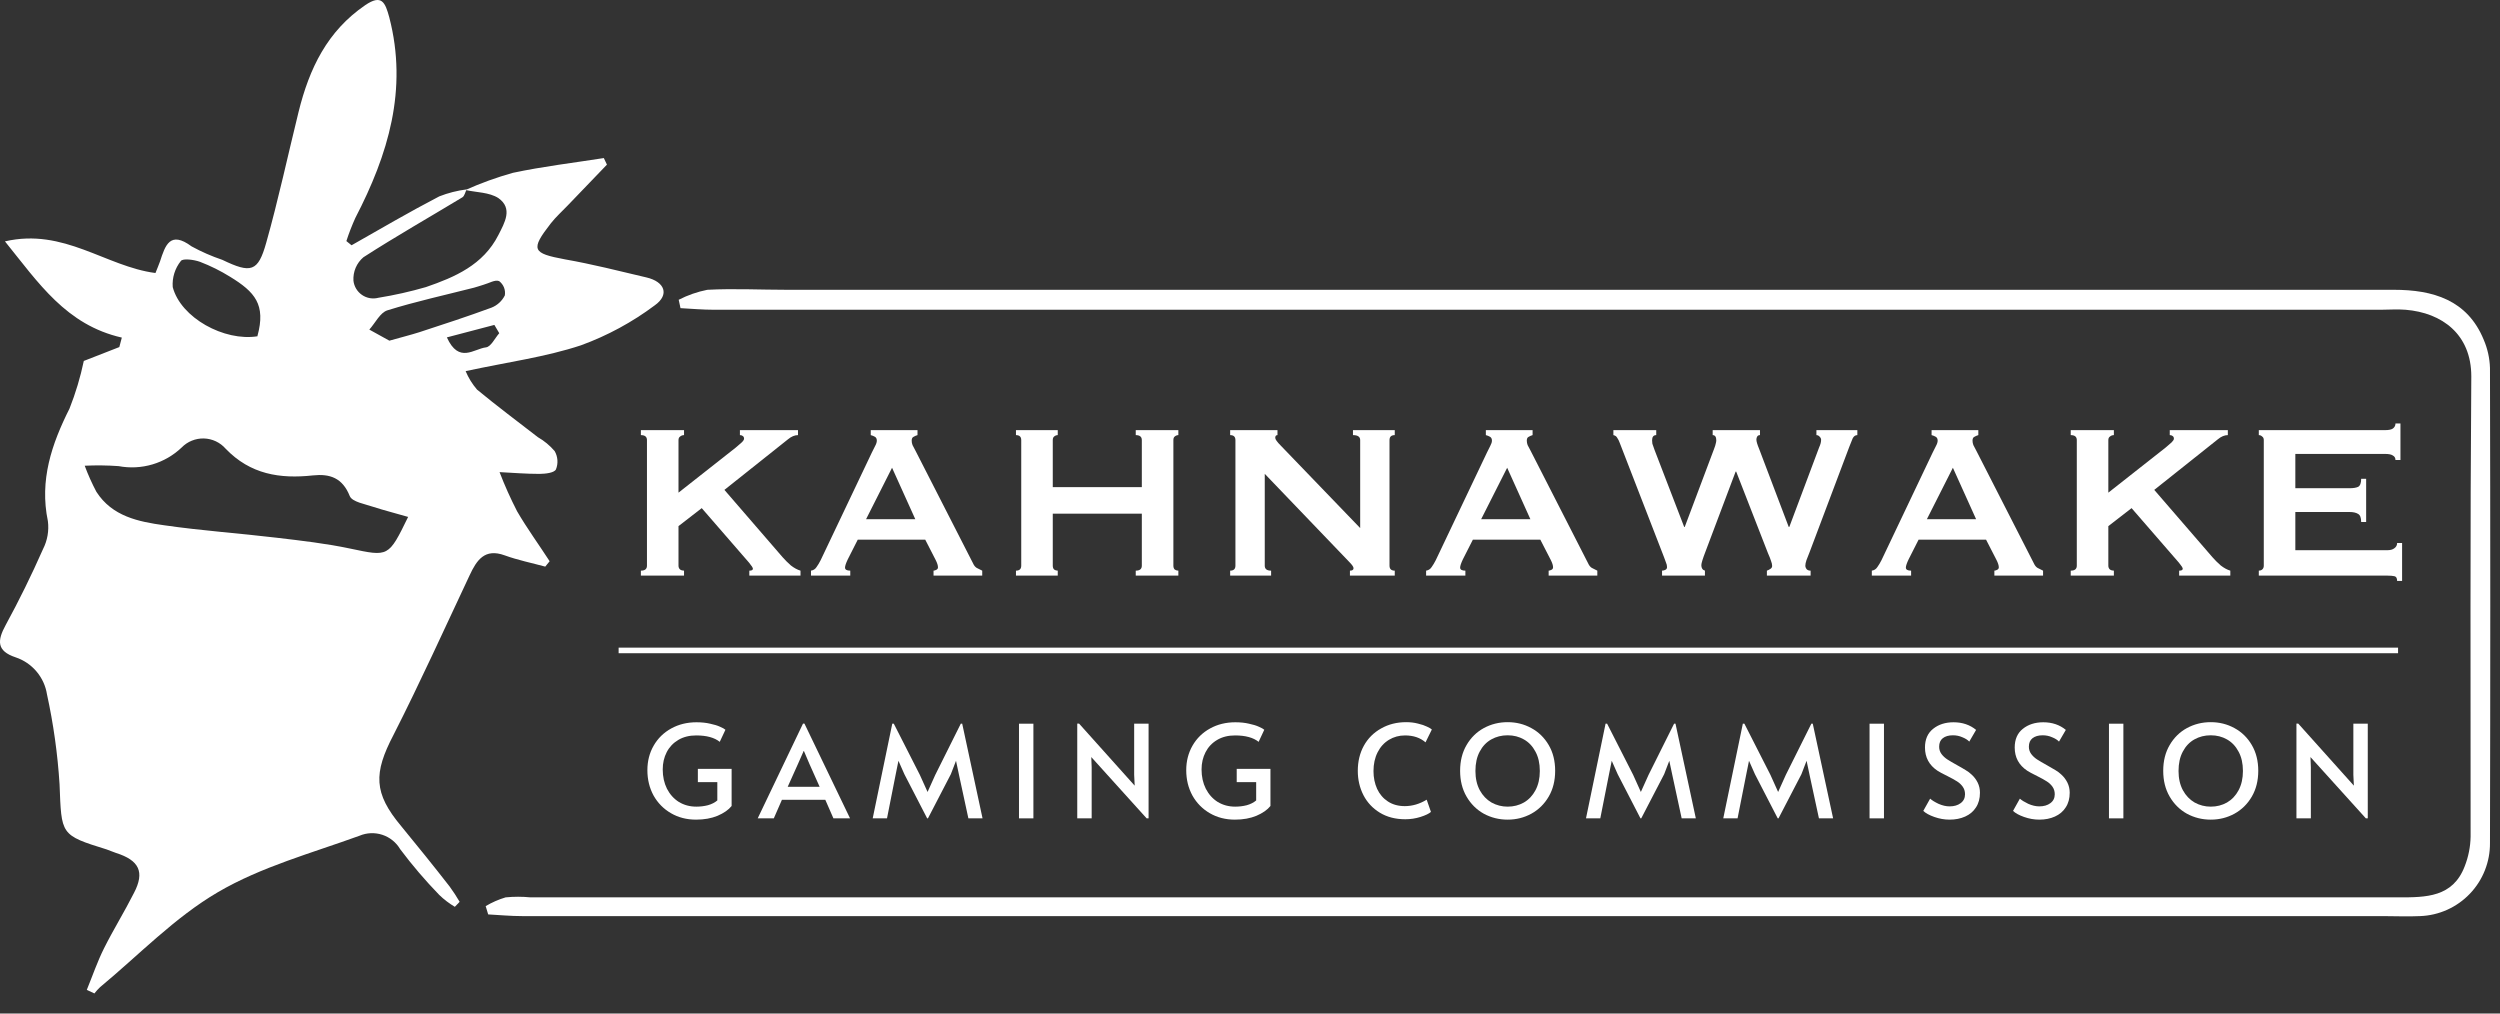<svg xmlns="http://www.w3.org/2000/svg" width="74" height="30" viewBox="0.0 0.0 111.0 45.0" fill="none">
<rect x="0.0" y="0.0" width="111.0" height="45.0" fill="#333333" stroke="none"/>
<path d="M20.665 8.436C21.348 8.13 22.053 7.875 22.774 7.673C24.103 7.39 25.463 7.23 26.81 7.018L26.948 7.31L25.202 9.127C24.954 9.388 24.679 9.632 24.458 9.915C23.54 11.094 23.634 11.245 25.082 11.515C26.296 11.728 27.497 12.033 28.698 12.317C29.518 12.508 29.739 13.084 29.07 13.558C28.073 14.305 26.971 14.902 25.8 15.33C24.223 15.853 22.548 16.074 20.674 16.478C20.798 16.776 20.969 17.052 21.179 17.297C22.065 18.029 22.978 18.711 23.882 19.411C24.163 19.572 24.415 19.781 24.626 20.027C24.697 20.149 24.739 20.287 24.749 20.428C24.759 20.569 24.737 20.711 24.684 20.842C24.599 21.002 24.205 21.037 23.953 21.041C23.363 21.041 22.774 20.993 22.18 20.962C22.408 21.556 22.669 22.137 22.96 22.703C23.403 23.465 23.922 24.174 24.404 24.919L24.209 25.158C23.607 24.994 22.991 24.87 22.406 24.657C21.52 24.334 21.165 24.87 20.851 25.543C19.739 27.905 18.662 30.289 17.47 32.633C16.584 34.33 16.584 35.212 17.811 36.678C18.538 37.565 19.256 38.451 19.965 39.363C20.124 39.581 20.272 39.808 20.408 40.041L20.195 40.263C19.945 40.115 19.713 39.938 19.504 39.736C18.882 39.095 18.302 38.416 17.767 37.702C17.589 37.401 17.307 37.174 16.975 37.065C16.642 36.956 16.281 36.971 15.959 37.108C13.837 37.879 11.599 38.486 9.676 39.612C7.753 40.737 6.171 42.399 4.443 43.83C4.352 43.916 4.268 44.01 4.191 44.109L3.854 43.95C4.106 43.334 4.323 42.696 4.62 42.102C5.037 41.269 5.533 40.471 5.95 39.643C6.433 38.717 6.184 38.198 5.148 37.87C5.006 37.826 4.873 37.759 4.736 37.715C2.666 37.073 2.733 37.068 2.644 34.817C2.559 33.476 2.373 32.143 2.086 30.829C2.027 30.454 1.866 30.103 1.62 29.813C1.375 29.523 1.055 29.306 0.695 29.186C-0.161 28.902 -0.121 28.437 0.251 27.754C0.85 26.655 1.399 25.539 1.909 24.382C2.105 23.999 2.181 23.565 2.126 23.137C1.749 21.321 2.29 19.726 3.087 18.139C3.358 17.454 3.57 16.747 3.721 16.026L5.298 15.41L5.409 14.989C2.937 14.426 1.714 12.565 0.22 10.717C2.844 10.11 4.691 11.834 6.902 12.122C6.978 11.927 7.049 11.768 7.106 11.604C7.337 10.895 7.549 10.23 8.506 10.939C8.943 11.178 9.399 11.378 9.871 11.537C11.143 12.149 11.457 12.078 11.821 10.775C12.361 8.861 12.778 6.907 13.256 4.971C13.735 3.034 14.532 1.381 16.216 0.229C16.947 -0.267 17.102 0.101 17.284 0.77C18.117 3.974 17.235 6.867 15.777 9.676C15.626 10.011 15.492 10.354 15.379 10.704L15.609 10.89C16.898 10.159 18.175 9.41 19.504 8.719C19.894 8.566 20.302 8.462 20.718 8.409C20.656 8.529 20.625 8.706 20.527 8.763C19.061 9.65 17.572 10.496 16.136 11.422C15.986 11.549 15.868 11.709 15.791 11.89C15.714 12.071 15.681 12.267 15.693 12.463C15.707 12.59 15.749 12.712 15.814 12.821C15.88 12.93 15.969 13.024 16.074 13.096C16.179 13.168 16.298 13.216 16.424 13.238C16.549 13.259 16.678 13.254 16.801 13.221C17.513 13.106 18.217 12.948 18.91 12.747C20.2 12.304 21.453 11.763 22.127 10.438C22.406 9.889 22.783 9.255 22.127 8.794C21.719 8.533 21.152 8.546 20.665 8.436ZM3.761 20.678C3.908 21.075 4.081 21.461 4.279 21.835C4.979 22.929 6.149 23.164 7.297 23.323C8.954 23.563 10.633 23.678 12.299 23.877C13.385 24.006 14.475 24.13 15.543 24.356C17.253 24.715 17.244 24.75 18.121 22.951C17.581 22.792 17.076 22.668 16.584 22.508C16.212 22.38 15.636 22.287 15.529 22.025C15.206 21.214 14.643 21.028 13.894 21.108C12.428 21.267 11.116 21.064 10.017 19.921C9.896 19.783 9.749 19.672 9.583 19.594C9.417 19.516 9.237 19.473 9.054 19.468C8.871 19.463 8.689 19.496 8.519 19.565C8.349 19.633 8.196 19.736 8.068 19.867C7.7 20.218 7.254 20.476 6.768 20.62C6.281 20.764 5.766 20.79 5.267 20.696C4.766 20.66 4.263 20.654 3.761 20.678ZM11.431 14.918C11.812 13.522 11.32 12.964 10.212 12.286C9.791 12.025 9.346 11.804 8.883 11.626C8.613 11.528 8.116 11.462 8.028 11.59C7.767 11.917 7.638 12.33 7.669 12.747C8.028 14.111 9.955 15.166 11.431 14.931V14.918ZM17.288 15.126C17.847 14.967 18.228 14.874 18.618 14.75C19.69 14.4 20.762 14.05 21.821 13.66C22.08 13.558 22.291 13.364 22.415 13.115C22.434 12.996 22.421 12.874 22.377 12.763C22.332 12.651 22.258 12.554 22.162 12.481C21.981 12.406 21.719 12.574 21.462 12.645C21.32 12.685 21.188 12.738 21.046 12.773C19.761 13.101 18.463 13.385 17.2 13.779C16.876 13.881 16.664 14.338 16.398 14.634L17.288 15.126ZM19.841 14.98C20.377 16.159 21.041 15.485 21.578 15.423C21.799 15.396 21.972 15.015 22.167 14.794L21.95 14.426L19.841 14.98Z" fill="#ffffff" />
<path d="M21.564 40.232C21.843 40.066 22.14 39.935 22.451 39.843C22.817 39.807 23.187 39.807 23.554 39.843H106.501C107.71 39.843 108.902 39.843 109.429 38.473C109.597 38.05 109.687 37.599 109.695 37.144C109.695 30.334 109.673 23.523 109.726 16.713C109.726 14.843 108.428 13.886 106.806 13.753C106.439 13.722 106.071 13.753 105.703 13.753H31.707C31.206 13.753 30.71 13.709 30.214 13.682L30.134 13.31C30.535 13.104 30.963 12.955 31.405 12.867C32.58 12.805 33.763 12.867 34.95 12.867C58.73 12.867 82.509 12.867 106.288 12.867C108.012 12.867 109.549 13.31 110.276 15.082C110.447 15.479 110.542 15.905 110.555 16.336C110.573 23.37 110.573 30.4 110.555 37.428C110.562 38.266 110.243 39.075 109.663 39.681C109.084 40.288 108.291 40.644 107.453 40.675C106.904 40.702 106.35 40.675 105.796 40.675H23.182C22.677 40.675 22.176 40.627 21.675 40.6L21.564 40.232Z" fill="#ffffff" />
<path d="M27.467 28.755H106.474V29.003H27.467V28.755Z" fill="#ffffff" />
<path d="M30.125 25.116C30.125 25.19 30.15 25.247 30.199 25.288C30.248 25.321 30.306 25.337 30.371 25.337V25.558H28.455V25.337C28.635 25.337 28.725 25.264 28.725 25.116V19.54C28.725 19.393 28.635 19.319 28.455 19.319V19.098H30.371V19.319C30.306 19.319 30.248 19.34 30.199 19.381C30.15 19.413 30.125 19.466 30.125 19.54V21.874L32.668 19.872C32.782 19.773 32.873 19.696 32.938 19.638C33.004 19.573 33.036 19.52 33.036 19.479C33.036 19.421 33.016 19.381 32.975 19.356C32.942 19.331 32.901 19.319 32.852 19.319V19.098H35.431V19.319C35.284 19.319 35.136 19.381 34.989 19.503L32.164 21.751L34.743 24.735C34.85 24.858 34.973 24.981 35.112 25.104C35.259 25.218 35.403 25.296 35.542 25.337V25.558H33.27V25.337C33.376 25.337 33.429 25.309 33.429 25.251C33.429 25.21 33.372 25.12 33.257 24.981L31.157 22.561L30.125 23.36V25.116Z" fill="#ffffff" />
<path d="M40.639 23.053L39.607 20.768L38.453 23.053H40.639ZM36.008 25.337C36.115 25.321 36.197 25.268 36.254 25.178C36.319 25.087 36.381 24.985 36.438 24.87L38.71 20.093C38.768 19.986 38.817 19.888 38.858 19.798C38.907 19.708 38.931 19.63 38.931 19.565C38.931 19.483 38.903 19.425 38.846 19.393C38.788 19.36 38.727 19.335 38.661 19.319V19.098H40.737V19.319C40.68 19.335 40.622 19.36 40.565 19.393C40.508 19.417 40.479 19.475 40.479 19.565C40.479 19.63 40.491 19.696 40.516 19.761C40.549 19.827 40.594 19.913 40.651 20.019L43.206 25.018C43.246 25.108 43.3 25.174 43.365 25.214C43.439 25.255 43.521 25.296 43.611 25.337V25.558H41.449V25.337C41.482 25.337 41.523 25.325 41.572 25.3C41.621 25.276 41.646 25.239 41.646 25.19C41.646 25.108 41.613 25.002 41.547 24.87L41.081 23.962H38.084L37.642 24.834C37.56 25.006 37.519 25.128 37.519 25.202C37.519 25.292 37.597 25.337 37.752 25.337V25.558H36.008V25.337Z" fill="#ffffff" />
<path d="M50.697 19.54C50.697 19.393 50.607 19.319 50.427 19.319V19.098H52.319V19.319C52.261 19.319 52.208 19.34 52.159 19.381C52.118 19.413 52.098 19.466 52.098 19.54V25.116C52.098 25.19 52.118 25.247 52.159 25.288C52.208 25.321 52.261 25.337 52.319 25.337V25.558H50.427V25.337C50.607 25.337 50.697 25.264 50.697 25.116V22.807H46.743V25.116C46.743 25.19 46.763 25.247 46.804 25.288C46.853 25.321 46.907 25.337 46.964 25.337V25.558H45.109V25.337C45.265 25.337 45.343 25.264 45.343 25.116V19.54C45.343 19.393 45.265 19.319 45.109 19.319V19.098H46.964V19.319C46.907 19.319 46.853 19.34 46.804 19.381C46.763 19.413 46.743 19.466 46.743 19.54V21.628H50.697V19.54Z" fill="#ffffff" />
<path d="M54.619 25.337C54.775 25.337 54.853 25.264 54.853 25.116V19.54C54.853 19.393 54.775 19.319 54.619 19.319V19.098H56.72V19.319C56.654 19.319 56.621 19.36 56.621 19.442C56.621 19.507 56.703 19.622 56.867 19.786L60.392 23.446V19.54C60.392 19.393 60.285 19.319 60.072 19.319V19.098H61.927V19.319C61.772 19.319 61.694 19.393 61.694 19.54V25.116C61.694 25.264 61.772 25.337 61.927 25.337V25.558H59.937V25.337C60.044 25.337 60.097 25.3 60.097 25.227C60.097 25.169 60.032 25.075 59.901 24.944L56.155 21.038V25.116C56.155 25.264 56.249 25.337 56.437 25.337V25.558H54.619V25.337Z" fill="#ffffff" />
<path d="M67.949 23.053L66.918 20.768L65.763 23.053H67.949ZM63.319 25.337C63.425 25.321 63.507 25.268 63.565 25.178C63.63 25.087 63.691 24.985 63.749 24.87L66.021 20.093C66.078 19.986 66.127 19.888 66.168 19.798C66.217 19.708 66.242 19.63 66.242 19.565C66.242 19.483 66.213 19.425 66.156 19.393C66.099 19.36 66.037 19.335 65.972 19.319V19.098H68.047V19.319C67.99 19.335 67.933 19.36 67.876 19.393C67.818 19.417 67.79 19.475 67.79 19.565C67.79 19.63 67.802 19.696 67.826 19.761C67.859 19.827 67.904 19.913 67.962 20.019L70.516 25.018C70.557 25.108 70.61 25.174 70.676 25.214C70.749 25.255 70.831 25.296 70.921 25.337V25.558H68.76V25.337C68.793 25.337 68.834 25.325 68.883 25.3C68.932 25.276 68.956 25.239 68.956 25.19C68.956 25.108 68.924 25.002 68.858 24.87L68.391 23.962H65.395L64.952 24.834C64.871 25.006 64.83 25.128 64.83 25.202C64.83 25.292 64.907 25.337 65.063 25.337V25.558H63.319V25.337Z" fill="#ffffff" />
<path d="M73.537 19.319C73.415 19.319 73.353 19.397 73.353 19.552C73.353 19.593 73.357 19.642 73.365 19.7C73.382 19.757 73.415 19.851 73.464 19.982L74.778 23.397H74.802L76.104 19.933C76.145 19.827 76.17 19.749 76.178 19.7C76.194 19.642 76.203 19.593 76.203 19.552C76.203 19.397 76.149 19.319 76.043 19.319V19.098H78.143V19.319C78.086 19.319 78.045 19.34 78.02 19.381C77.996 19.421 77.984 19.466 77.984 19.516C77.984 19.598 78.024 19.737 78.106 19.933L79.42 23.397H79.445L80.771 19.86C80.829 19.737 80.857 19.626 80.857 19.528C80.857 19.479 80.837 19.434 80.796 19.393C80.755 19.344 80.706 19.319 80.649 19.319V19.098H82.466V19.319C82.376 19.319 82.307 19.368 82.258 19.466C82.217 19.565 82.168 19.688 82.11 19.835L80.342 24.527C80.293 24.658 80.247 24.772 80.207 24.87C80.174 24.969 80.157 25.051 80.157 25.116C80.157 25.174 80.178 25.227 80.219 25.276C80.26 25.317 80.317 25.337 80.391 25.337V25.558H78.45V25.337C78.499 25.321 78.548 25.296 78.597 25.264C78.655 25.231 78.683 25.186 78.683 25.128C78.683 25.063 78.667 24.989 78.634 24.907C78.61 24.826 78.565 24.711 78.499 24.564L77.087 20.94H77.062L75.724 24.49C75.601 24.809 75.539 25.01 75.539 25.092C75.539 25.223 75.593 25.305 75.699 25.337V25.558H73.795V25.337C73.844 25.337 73.894 25.325 73.943 25.3C73.992 25.276 74.016 25.235 74.016 25.178C74.016 25.112 74 25.043 73.967 24.969C73.943 24.895 73.914 24.817 73.881 24.735L71.916 19.663C71.883 19.573 71.847 19.499 71.806 19.442C71.773 19.376 71.716 19.335 71.634 19.319V19.098H73.537V19.319Z" fill="#ffffff" />
<path d="M87.739 23.053L86.708 20.768L85.553 23.053H87.739ZM83.109 25.337C83.216 25.321 83.297 25.268 83.355 25.178C83.42 25.087 83.482 24.985 83.539 24.87L85.811 20.093C85.868 19.986 85.918 19.888 85.959 19.798C86.008 19.708 86.032 19.63 86.032 19.565C86.032 19.483 86.004 19.425 85.946 19.393C85.889 19.36 85.828 19.335 85.762 19.319V19.098H87.838V19.319C87.78 19.335 87.723 19.36 87.666 19.393C87.608 19.417 87.58 19.475 87.58 19.565C87.58 19.63 87.592 19.696 87.617 19.761C87.649 19.827 87.694 19.913 87.752 20.019L90.306 25.018C90.347 25.108 90.4 25.174 90.466 25.214C90.54 25.255 90.622 25.296 90.712 25.337V25.558H88.55V25.337C88.583 25.337 88.624 25.325 88.673 25.3C88.722 25.276 88.747 25.239 88.747 25.19C88.747 25.108 88.714 25.002 88.648 24.87L88.182 23.962H85.185L84.743 24.834C84.661 25.006 84.62 25.128 84.62 25.202C84.62 25.292 84.698 25.337 84.853 25.337V25.558H83.109V25.337Z" fill="#ffffff" />
<path d="M93.61 25.116C93.61 25.19 93.635 25.247 93.684 25.288C93.733 25.321 93.79 25.337 93.856 25.337V25.558H91.94V25.337C92.12 25.337 92.21 25.264 92.21 25.116V19.54C92.21 19.393 92.12 19.319 91.94 19.319V19.098H93.856V19.319C93.79 19.319 93.733 19.34 93.684 19.381C93.635 19.413 93.61 19.466 93.61 19.54V21.874L96.153 19.872C96.267 19.773 96.357 19.696 96.423 19.638C96.488 19.573 96.521 19.52 96.521 19.479C96.521 19.421 96.501 19.381 96.46 19.356C96.427 19.331 96.386 19.319 96.337 19.319V19.098H98.916V19.319C98.769 19.319 98.621 19.381 98.474 19.503L95.649 21.751L98.228 24.735C98.335 24.858 98.457 24.981 98.597 25.104C98.744 25.218 98.887 25.296 99.026 25.337V25.558H96.754V25.337C96.861 25.337 96.914 25.309 96.914 25.251C96.914 25.21 96.857 25.12 96.742 24.981L94.642 22.561L93.61 23.36V25.116Z" fill="#ffffff" />
<path d="M106.359 20.424C106.359 20.334 106.322 20.269 106.248 20.228C106.183 20.179 106.064 20.154 105.892 20.154H101.913V21.677H104.32C104.484 21.677 104.611 21.657 104.701 21.616C104.791 21.567 104.836 21.448 104.836 21.26H105.057V23.176H104.836C104.836 22.987 104.791 22.869 104.701 22.819C104.611 22.762 104.484 22.733 104.32 22.733H101.913V24.428H106.015C106.138 24.428 106.236 24.4 106.31 24.342C106.391 24.285 106.432 24.207 106.432 24.109H106.653V25.792H106.432C106.432 25.669 106.391 25.599 106.31 25.583C106.236 25.567 106.138 25.558 106.015 25.558H100.291V25.337C100.349 25.337 100.398 25.321 100.439 25.288C100.488 25.247 100.512 25.19 100.512 25.116V19.54C100.512 19.466 100.488 19.413 100.439 19.381C100.398 19.34 100.349 19.319 100.291 19.319V19.098H105.892C106.064 19.098 106.183 19.073 106.248 19.024C106.322 18.967 106.359 18.893 106.359 18.803H106.58V20.424H106.359Z" fill="#ffffff" />
<path d="M30.905 36.392C30.49 36.392 30.118 36.297 29.791 36.106C29.463 35.916 29.205 35.654 29.019 35.323C28.836 34.987 28.744 34.612 28.744 34.197C28.744 33.792 28.837 33.428 29.024 33.104C29.211 32.78 29.47 32.527 29.802 32.344C30.134 32.161 30.507 32.069 30.923 32.069C31.148 32.069 31.35 32.09 31.529 32.132C31.712 32.17 31.86 32.216 31.975 32.27C32.089 32.319 32.167 32.363 32.209 32.401L31.957 32.938C31.721 32.748 31.372 32.653 30.911 32.653C30.606 32.653 30.341 32.719 30.116 32.853C29.892 32.986 29.72 33.167 29.602 33.396C29.484 33.625 29.425 33.88 29.425 34.162C29.425 34.482 29.488 34.768 29.613 35.02C29.743 35.271 29.92 35.468 30.145 35.609C30.374 35.746 30.631 35.815 30.917 35.815C31.096 35.815 31.268 35.794 31.431 35.752C31.595 35.706 31.735 35.636 31.849 35.54V34.728H30.985V34.139H32.484V35.786C32.346 35.958 32.139 36.102 31.86 36.221C31.586 36.335 31.268 36.392 30.905 36.392Z" fill="#ffffff" />
<path d="M35.717 32.127L37.742 36.335H37.004L36.644 35.512H34.717L34.357 36.335H33.642L35.654 32.127H35.717ZM35.431 33.916L34.974 34.934H36.392L35.94 33.922L35.694 33.344H35.683L35.431 33.916Z" fill="#ffffff" />
<path d="M40.154 34.374L39.891 33.779L39.771 34.374L39.383 36.335H38.748L39.617 32.132H39.685L40.84 34.402L41.184 35.163L41.527 34.402L42.659 32.132H42.722L43.625 36.335H42.996L42.573 34.374L42.447 33.779L42.218 34.374L41.201 36.335H41.166L40.154 34.374Z" fill="#ffffff" />
<path d="M45.243 32.132H45.883V36.335H45.243V32.132Z" fill="#ffffff" />
<path d="M48.453 33.613L48.47 34.071V36.335H47.83V32.127H47.91L50.38 34.883L50.357 34.402V32.132H50.997V36.335H50.911L48.453 33.613Z" fill="#ffffff" />
<path d="M54.83 36.392C54.415 36.392 54.043 36.297 53.715 36.106C53.388 35.916 53.13 35.654 52.944 35.323C52.761 34.987 52.669 34.612 52.669 34.197C52.669 33.792 52.763 33.428 52.949 33.104C53.136 32.78 53.395 32.527 53.727 32.344C54.059 32.161 54.432 32.069 54.848 32.069C55.072 32.069 55.275 32.09 55.454 32.132C55.637 32.17 55.785 32.216 55.9 32.27C56.014 32.319 56.092 32.363 56.134 32.401L55.883 32.938C55.646 32.748 55.297 32.653 54.836 32.653C54.531 32.653 54.266 32.719 54.041 32.853C53.816 32.986 53.645 33.167 53.527 33.396C53.409 33.625 53.349 33.88 53.349 34.162C53.349 34.482 53.412 34.768 53.538 35.02C53.668 35.271 53.845 35.468 54.07 35.609C54.299 35.746 54.556 35.815 54.842 35.815C55.021 35.815 55.193 35.794 55.356 35.752C55.52 35.706 55.66 35.636 55.774 35.54V34.728H54.91V34.139H56.408V35.786C56.271 35.958 56.063 36.102 55.785 36.221C55.511 36.335 55.193 36.392 54.83 36.392Z" fill="#ffffff" />
<path d="M62.396 36.375C61.961 36.375 61.584 36.278 61.264 36.083C60.947 35.889 60.705 35.63 60.537 35.306C60.37 34.978 60.286 34.618 60.286 34.225C60.286 33.81 60.375 33.438 60.555 33.11C60.737 32.782 60.993 32.527 61.321 32.344C61.649 32.157 62.02 32.064 62.436 32.064C62.623 32.064 62.796 32.085 62.956 32.127C63.12 32.165 63.255 32.211 63.362 32.264C63.469 32.313 63.539 32.355 63.574 32.39L63.293 32.961C63.061 32.756 62.758 32.653 62.384 32.653C62.121 32.653 61.883 32.718 61.67 32.847C61.456 32.977 61.288 33.161 61.166 33.402C61.044 33.642 60.983 33.92 60.983 34.236C60.983 34.526 61.037 34.789 61.144 35.026C61.254 35.262 61.414 35.449 61.624 35.586C61.834 35.723 62.083 35.792 62.373 35.792C62.708 35.792 63.032 35.696 63.345 35.506L63.534 36.049C63.45 36.125 63.295 36.2 63.07 36.272C62.849 36.341 62.624 36.375 62.396 36.375Z" fill="#ffffff" />
<path d="M66.939 36.392C66.558 36.392 66.205 36.304 65.881 36.129C65.561 35.95 65.305 35.696 65.115 35.369C64.924 35.041 64.829 34.66 64.829 34.225C64.829 33.787 64.924 33.406 65.115 33.081C65.305 32.754 65.561 32.502 65.881 32.327C66.205 32.151 66.558 32.064 66.939 32.064C67.32 32.064 67.671 32.151 67.991 32.327C68.315 32.502 68.572 32.754 68.763 33.081C68.954 33.406 69.049 33.787 69.049 34.225C69.049 34.66 68.954 35.041 68.763 35.369C68.572 35.696 68.315 35.95 67.991 36.129C67.671 36.304 67.32 36.392 66.939 36.392ZM66.939 35.815C67.202 35.815 67.442 35.754 67.659 35.632C67.877 35.506 68.048 35.325 68.174 35.089C68.303 34.848 68.368 34.562 68.368 34.231C68.368 33.895 68.303 33.609 68.174 33.373C68.048 33.133 67.877 32.952 67.659 32.83C67.446 32.708 67.206 32.647 66.939 32.647C66.672 32.647 66.43 32.708 66.213 32.83C65.996 32.952 65.824 33.133 65.698 33.373C65.572 33.609 65.509 33.895 65.509 34.231C65.509 34.562 65.574 34.848 65.704 35.089C65.834 35.325 66.007 35.506 66.224 35.632C66.445 35.754 66.683 35.815 66.939 35.815Z" fill="#ffffff" />
<path d="M71.825 34.374L71.561 33.779L71.441 34.374L71.053 36.335H70.418L71.287 32.132H71.356L72.511 34.402L72.854 35.163L73.197 34.402L74.329 32.132H74.392L75.295 36.335H74.666L74.243 34.374L74.117 33.779L73.889 34.374L72.871 36.335H72.837L71.825 34.374Z" fill="#ffffff" />
<path d="M77.919 34.374L77.656 33.779L77.536 34.374L77.148 36.335H76.513L77.382 32.132H77.451L78.606 34.402L78.949 35.163L79.292 34.402L80.424 32.132H80.487L81.39 36.335H80.761L80.338 34.374L80.212 33.779L79.984 34.374L78.966 36.335H78.931L77.919 34.374Z" fill="#ffffff" />
<path d="M83.008 32.132H83.648V36.335H83.008V32.132Z" fill="#ffffff" />
<path d="M86.561 36.392C86.332 36.392 86.106 36.352 85.881 36.272C85.656 36.192 85.494 36.102 85.394 36.003L85.698 35.46C85.778 35.532 85.901 35.609 86.069 35.689C86.241 35.765 86.405 35.803 86.561 35.803C86.763 35.803 86.927 35.755 87.053 35.66C87.182 35.565 87.247 35.433 87.247 35.266C87.247 35.136 87.213 35.024 87.144 34.928C87.076 34.833 86.992 34.755 86.893 34.694C86.793 34.629 86.653 34.551 86.469 34.459C86.252 34.353 86.103 34.273 86.023 34.219C85.654 33.972 85.469 33.629 85.469 33.19C85.469 32.828 85.589 32.552 85.829 32.361C86.069 32.167 86.372 32.069 86.738 32.069C87.131 32.069 87.464 32.182 87.739 32.407L87.436 32.927C87.363 32.851 87.26 32.786 87.127 32.733C86.997 32.675 86.858 32.647 86.71 32.647C86.519 32.647 86.368 32.691 86.258 32.778C86.151 32.862 86.098 32.988 86.098 33.156C86.098 33.274 86.132 33.381 86.201 33.476C86.269 33.568 86.355 33.648 86.458 33.716C86.565 33.785 86.708 33.869 86.887 33.968C87.058 34.063 87.19 34.139 87.281 34.197C87.373 34.25 87.459 34.315 87.539 34.391C87.649 34.49 87.739 34.608 87.808 34.745C87.876 34.883 87.91 35.033 87.91 35.197C87.91 35.453 87.851 35.67 87.733 35.849C87.619 36.028 87.459 36.163 87.253 36.255C87.051 36.346 86.82 36.392 86.561 36.392Z" fill="#ffffff" />
<path d="M90.545 36.392C90.317 36.392 90.09 36.352 89.865 36.272C89.64 36.192 89.478 36.102 89.379 36.003L89.682 35.46C89.762 35.532 89.886 35.609 90.053 35.689C90.225 35.765 90.389 35.803 90.545 35.803C90.747 35.803 90.911 35.755 91.037 35.66C91.167 35.565 91.231 35.433 91.231 35.266C91.231 35.136 91.197 35.024 91.129 34.928C91.06 34.833 90.976 34.755 90.877 34.694C90.778 34.629 90.637 34.551 90.454 34.459C90.237 34.353 90.088 34.273 90.008 34.219C89.638 33.972 89.453 33.629 89.453 33.19C89.453 32.828 89.573 32.552 89.813 32.361C90.053 32.167 90.357 32.069 90.722 32.069C91.115 32.069 91.449 32.182 91.723 32.407L91.42 32.927C91.348 32.851 91.245 32.786 91.111 32.733C90.982 32.675 90.843 32.647 90.694 32.647C90.503 32.647 90.353 32.691 90.242 32.778C90.135 32.862 90.082 32.988 90.082 33.156C90.082 33.274 90.116 33.381 90.185 33.476C90.254 33.568 90.339 33.648 90.442 33.716C90.549 33.785 90.692 33.869 90.871 33.968C91.043 34.063 91.174 34.139 91.266 34.197C91.357 34.25 91.443 34.315 91.523 34.391C91.633 34.49 91.723 34.608 91.792 34.745C91.86 34.883 91.895 35.033 91.895 35.197C91.895 35.453 91.836 35.67 91.717 35.849C91.603 36.028 91.443 36.163 91.237 36.255C91.035 36.346 90.805 36.392 90.545 36.392Z" fill="#ffffff" />
<path d="M93.638 32.132H94.278V36.335H93.638V32.132Z" fill="#ffffff" />
<path d="M98.157 36.392C97.776 36.392 97.423 36.304 97.099 36.129C96.779 35.95 96.523 35.696 96.333 35.369C96.142 35.041 96.047 34.66 96.047 34.225C96.047 33.787 96.142 33.406 96.333 33.081C96.523 32.754 96.779 32.502 97.099 32.327C97.423 32.151 97.776 32.064 98.157 32.064C98.538 32.064 98.889 32.151 99.209 32.327C99.533 32.502 99.79 32.754 99.981 33.081C100.171 33.406 100.267 33.787 100.267 34.225C100.267 34.66 100.171 35.041 99.981 35.369C99.79 35.696 99.533 35.95 99.209 36.129C98.889 36.304 98.538 36.392 98.157 36.392ZM98.157 35.815C98.42 35.815 98.66 35.754 98.877 35.632C99.094 35.506 99.266 35.325 99.392 35.089C99.521 34.848 99.586 34.562 99.586 34.231C99.586 33.895 99.521 33.609 99.392 33.373C99.266 33.133 99.094 32.952 98.877 32.83C98.664 32.708 98.424 32.647 98.157 32.647C97.89 32.647 97.648 32.708 97.431 32.83C97.213 32.952 97.042 33.133 96.916 33.373C96.79 33.609 96.727 33.895 96.727 34.231C96.727 34.562 96.792 34.848 96.922 35.089C97.051 35.325 97.225 35.506 97.442 35.632C97.663 35.754 97.901 35.815 98.157 35.815Z" fill="#ffffff" />
<path d="M102.585 33.613L102.602 34.071V36.335H101.962V32.127H102.042L104.512 34.883L104.489 34.402V32.132H105.129V36.335H105.044L102.585 33.613Z" fill="#ffffff" />
</svg>